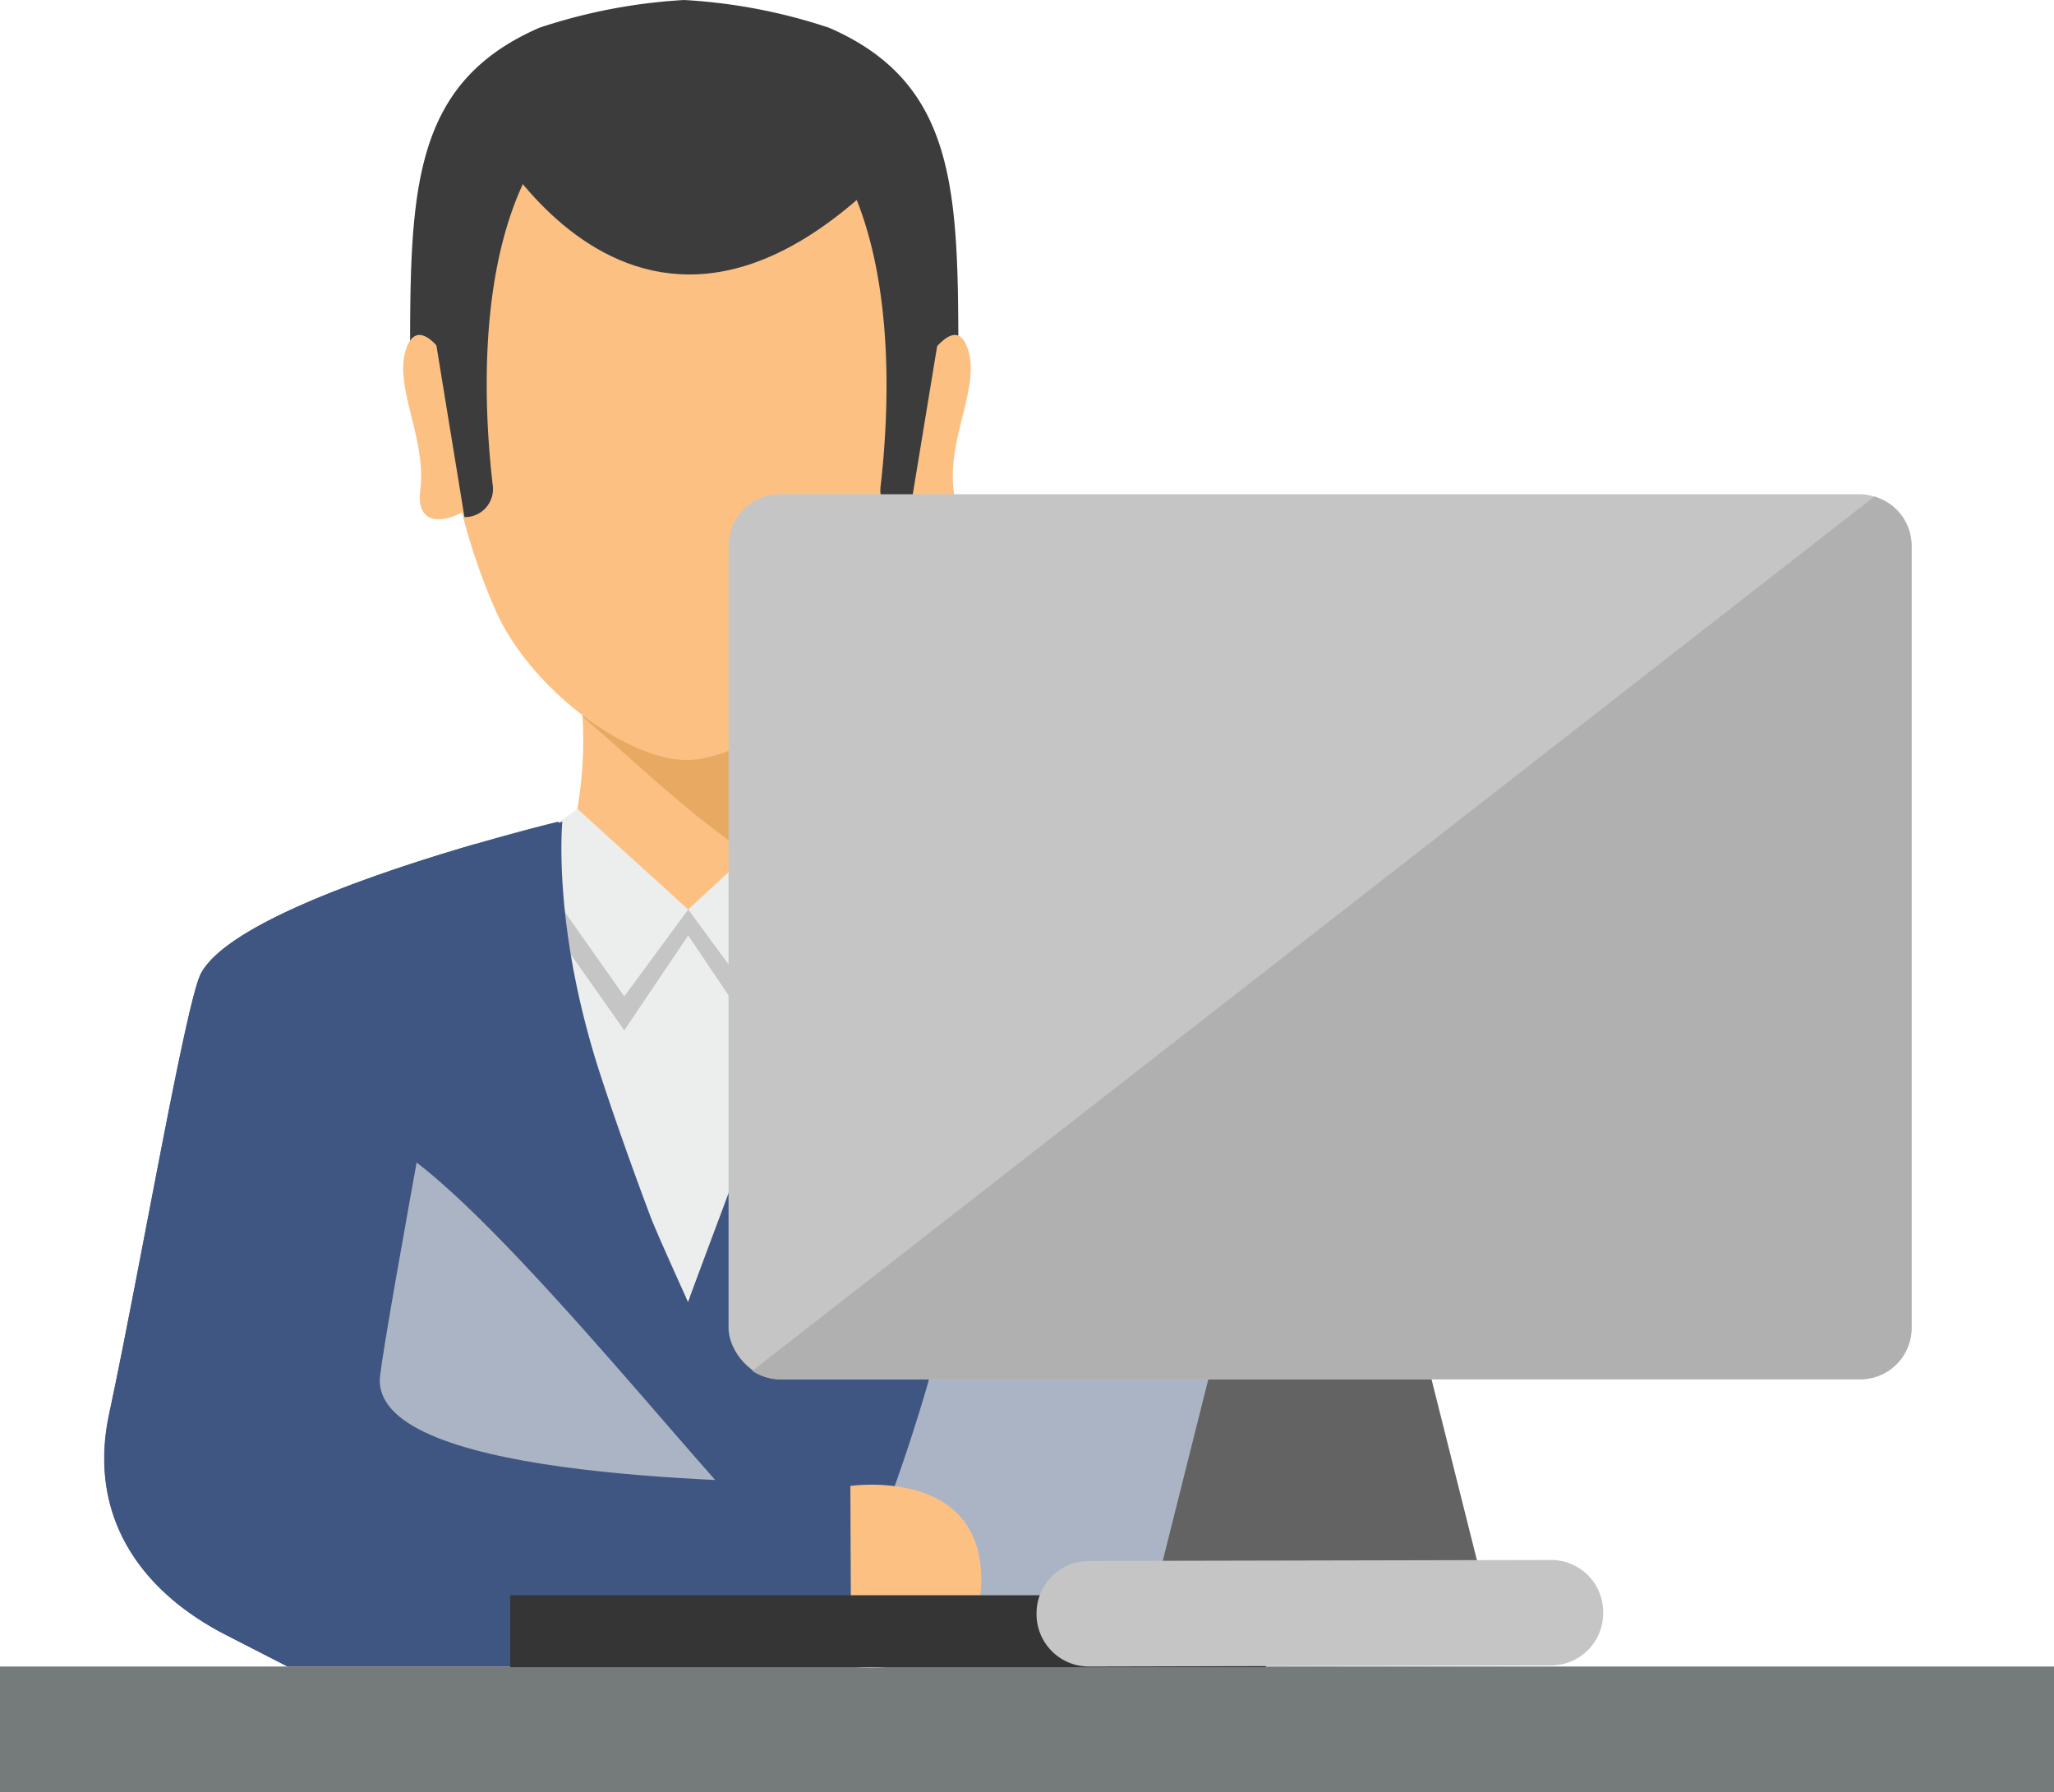 <svg xmlns="http://www.w3.org/2000/svg" viewBox="0 0 186.98 163.15"><defs><style>.cls-1{isolation:isolate;}.cls-2{fill:#3c3c3c;}.cls-3{fill:#fcc083;}.cls-4{fill:#e8aa63;}.cls-5{fill:#eceded;}.cls-6{fill:#7d7d7d;opacity:0.35;}.cls-6,.cls-8{mix-blend-mode:multiply;}.cls-7{fill:#3f5582;}.cls-8{fill:#aab4c4;}.cls-9{fill:#757a7a;}.cls-10{fill:#353535;}.cls-11{fill:#636363;}.cls-12{fill:#c5c5c5;}.cls-13{fill:#b0b0b0;}</style></defs><title>devenir_admin</title><g class="cls-1"><g id="Layer_1" data-name="Layer 1"><path class="cls-2" d="M82,5.82A50.55,50.55,0,0,0,68.8,3.29,50.63,50.63,0,0,0,55.61,5.82C44,10.88,43.85,20.69,43.85,36H93.76C93.76,20.69,93.62,10.88,82,5.82Z" transform="translate(-6.52 -3.29)"/><path class="cls-3" d="M78.74,66.62H59.39a37,37,0,0,1-11.12,30.7l19.87,24H70l19.86-24A37,37,0,0,1,78.74,66.62Z" transform="translate(-6.52 -3.29)"/><path class="cls-4" d="M59.4,66.62H78.75a35.62,35.62,0,0,0,2.48,17.86c-8.08-3.15-14.52-9.8-21.63-15.91C59.52,67.33,59.4,66.62,59.4,66.62Z" transform="translate(-6.52 -3.29)"/><path class="cls-5" d="M58.35,80.21A37.57,37.57,0,0,1,48.27,97.32l19.87,24H70l19.86-24A37.57,37.57,0,0,1,79.78,80.21L69.16,86.08Z" transform="translate(-6.52 -3.29)"/><path class="cls-3" d="M94.55,34.86c-.75-1.93-2-.93-3.07.33.3-14.94-7.59-22.53-7.59-22.53H54.25s-7.94,7.57-7.69,22.42c-1-1.21-2.25-2.09-3-.22-1.34,3.47,1.82,8.23,1.22,13.06-.41,3.26,2.16,2.93,3.79,2a55.37,55.37,0,0,0,3,8.78c3.1,7.21,12,13.77,17.44,13.77s14.22-6.61,17.45-13.77a41.84,41.84,0,0,0,3-8.82c1.62.94,4.28,1.33,3.87-2C92.73,43.09,95.9,38.33,94.55,34.86Z" transform="translate(-6.52 -3.29)"/><polygon class="cls-6" points="78.17 80.01 72.53 76.72 62.65 82.79 52.76 76.72 47.12 80.01 56.83 93.79 62.65 85.15 68.46 93.79 78.17 80.01"/><polygon class="cls-5" points="62.65 82.79 68.46 90.7 77.75 76.92 72.53 73.63 62.65 82.79"/><polygon class="cls-5" points="62.65 82.79 56.83 90.7 47.36 77.27 52.57 73.63 62.65 82.79"/><path class="cls-7" d="M113,91.87C109.21,85,80.44,78.08,80.44,78.08a.66.66,0,0,0,0,.11l-.37-.11s1,9.53-3.48,23.09c-1.47,4.5-3.12,9.07-4.55,12.88-.57,1.5-2.89,7.75-2.89,7.75s-2.84-6.25-3.41-7.75c-1.43-3.81-3.08-8.38-4.55-12.88-4.43-13.56-3.48-23-3.48-23.09l-.36.11v-.11S28.59,85,24.82,91.87c-1.36,2.48-5.55,26.93-8.37,40.12-1.93,9,2.52,16,10.74,20.18l5.5,2.82h71.73l5.88-2.9c8.38-4.13,13-11.19,11-20.32C118.49,118.64,114.34,94.34,113,91.87Z" transform="translate(-6.52 -3.29)"/><path class="cls-8" d="M121.31,131.77c-2.82-13.13-7-37.43-8.33-39.9-1.13-2.06-4.52-4.12-8.69-6-6,12-9.46,29.55-13.4,43.68A167.29,167.29,0,0,1,81.11,155h23.31l5.88-2.9C118.68,148,123.27,140.9,121.31,131.77Z" transform="translate(-6.52 -3.29)"/><path class="cls-8" d="M74.85,141.5c-6.32-6.27-29.85-36.33-35.69-34.74-3.13.85-6.21,1.84-9.32,2.75-2.23,18,2.51,39.92,37.19,45.48h9.53Z" transform="translate(-6.52 -3.29)"/><path class="cls-7" d="M84,138.34c-12-.14-43.93-.68-42.88-9.81.57-5,7.66-43.09,8.61-48,0-.15.08-.28.11-.43-8.8,2.56-22.51,7.18-25,11.77-1.36,2.48-5.55,26.93-8.37,40.12-1.93,9,2.52,16,10.74,20.18l5.5,2.82H84Z" transform="translate(-6.52 -3.29)"/><path class="cls-2" d="M50,13.86s15.25,31.86,41.07.85C91.07,14.71,69.84-5.52,50,13.86Z" transform="translate(-6.52 -3.29)"/><path class="cls-2" d="M51.38,47.51c-1.08-9.22-2-30.79,11.82-36.81L59,8.66s-12.35,2.5-13.49,21.57L48.8,50.36h0A2.55,2.55,0,0,0,51.38,47.51Z" transform="translate(-6.52 -3.29)"/><path class="cls-2" d="M89.13,50.36h.14l3.29-20C91.42,11.28,79.07,8.79,79.07,8.79l-4.22,2c13.79,6,12.9,27.55,11.83,36.79A2.45,2.45,0,0,0,89.13,50.36Z" transform="translate(-6.52 -3.29)"/><rect class="cls-9" y="151.7" width="186.98" height="11.45"/><path class="cls-3" d="M83.93,138.55s12.29-1.81,11.91,9C95.52,156.49,84,155,84,155Z" transform="translate(-6.52 -3.29)"/><rect class="cls-10" x="46.45" y="145.21" width="68.79" height="6.55"/><polygon class="cls-11" points="135.89 147.77 104.42 147.77 110.94 121.79 129.37 121.79 135.89 147.77"/><rect class="cls-12" x="66.32" y="44.99" width="107.68" height="80.57" rx="4.68" ry="4.68"/><path class="cls-12" d="M147.72,154.89l-42.07.1a4.76,4.76,0,0,1-4.77-4.75v-.09a4.76,4.76,0,0,1,4.74-4.77l42.08-.09a4.74,4.74,0,0,1,4.76,4.74v.1A4.75,4.75,0,0,1,147.72,154.89Z" transform="translate(-6.52 -3.29)"/><path class="cls-13" d="M177.15,48.49,75,128.08a4.63,4.63,0,0,0,2.55.76h98.31a4.67,4.67,0,0,0,4.68-4.68V53A4.66,4.66,0,0,0,177.15,48.49Z" transform="translate(-6.52 -3.29)"/></g></g></svg>